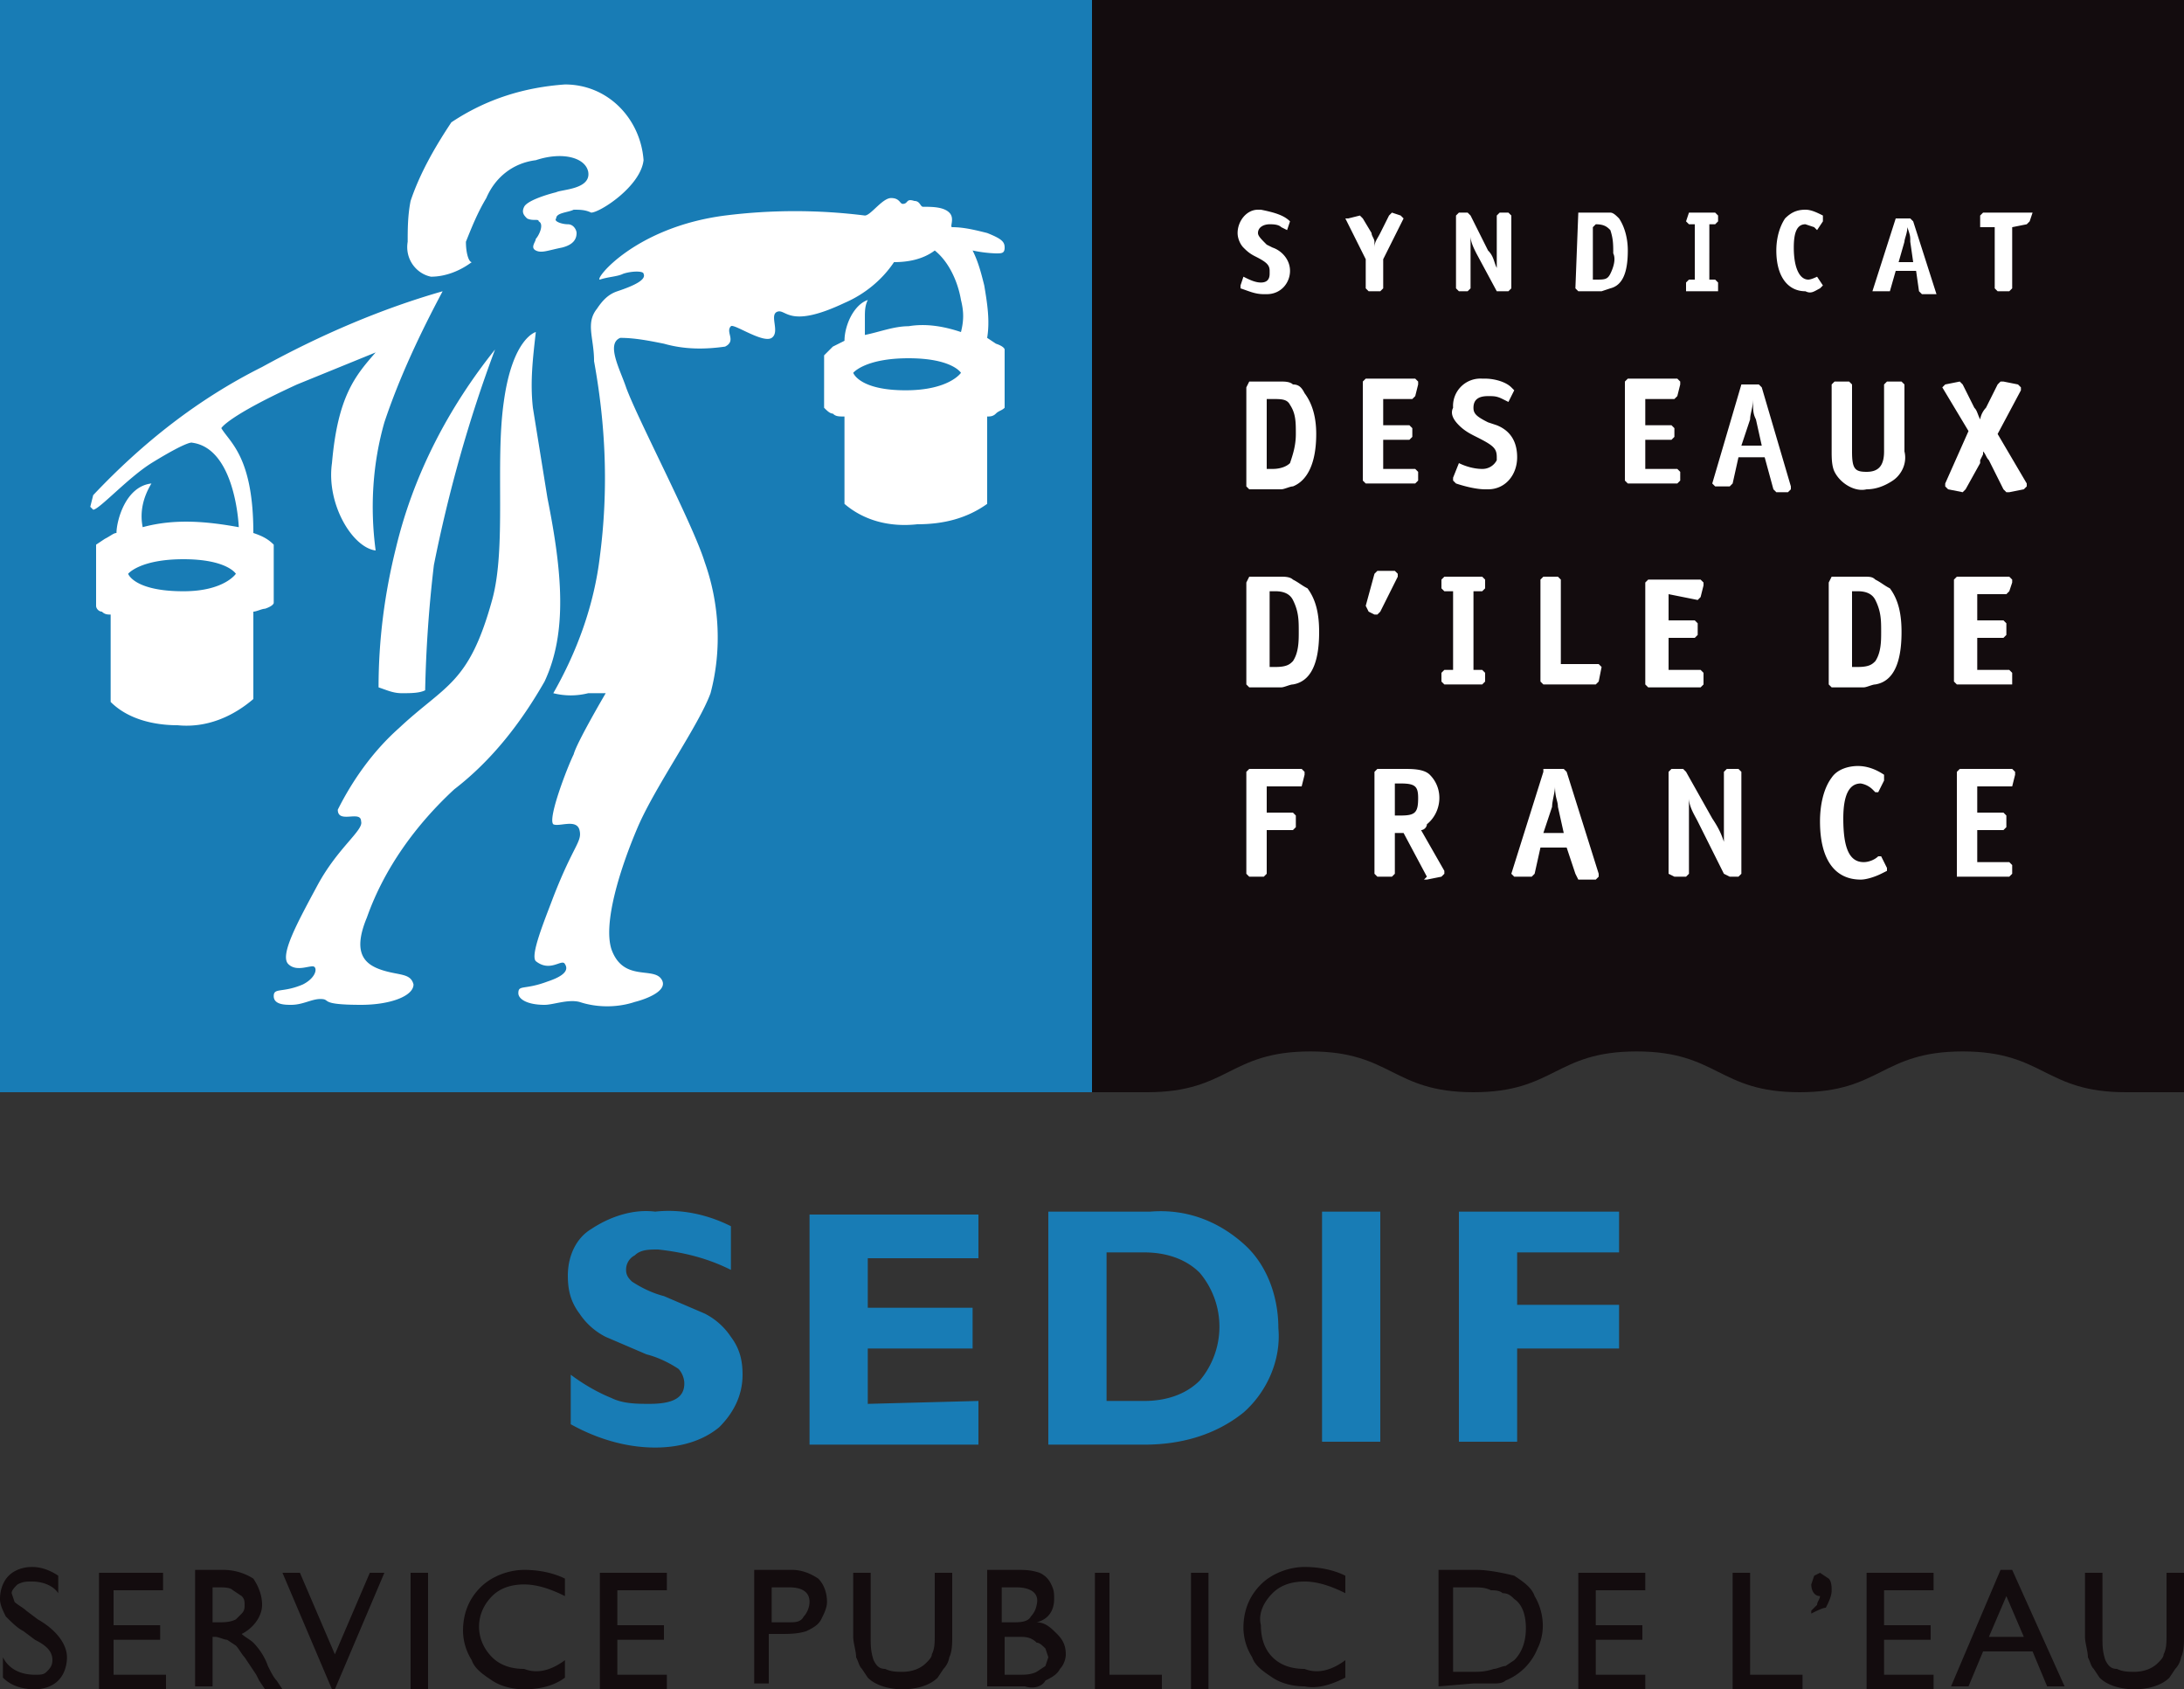 <svg xmlns="http://www.w3.org/2000/svg" viewBox="0 0 75 58"><rect x="0" y="0" width="75" height="58" fill="#333333" stroke="none"/><path d="M39.4 37.5c2.8 0 2.8-1.4 5.6-1.4s2.8 1.4 5.6 1.4 2.8-1.4 5.6-1.4 2.8 1.4 5.6 1.4 2.8-1.4 5.6-1.4 2.8 1.4 5.6 1.4h1.5.5V0H37.5v37.5h1.9z" fill="#130c0e"/><path d="M44.3 7.6l-.1.3h0 0l-.2-.1c-.1-.1-.3-.1-.4-.1-.2 0-.4.1-.4.3 0 .1.1.2.3.4l.2.1c.3.1.6.4.6.8s-.3.8-.8.8h-.1c-.3 0-.5-.1-.8-.2v-.1h0l.1-.3h0 0c.2.1.4.2.6.2s.3-.1.3-.3v-.1c0-.2-.1-.3-.5-.5-.2-.1-.3-.2-.4-.3s-.2-.3-.2-.5c0-.4.3-.8.7-.8h.1c.5.1.8.2 1 .4h0 0zm2.9.9c0-.2.1-.3.2-.5l.3-.6.1-.1h0 0l.3.1.1.1h0l-.7 1.4v1l-.1.1H47l-.1-.1v-1l-.7-1.4h0 0 .1l.4-.1h0l.1.1.3.5c0 .1.1.2.1.3v.2zm4.2.7v-.1-1.7l.1-.1h.3l.1.1v2.5l-.1.1h-.2-.2l-.7-1.3c-.1-.2-.2-.4-.2-.6v.1.3 1.4l-.1.1h-.3l-.1-.1V7.4l.1-.1h.3l.1.1.6 1.2c.2.2.2.4.3.6m3.3-1.4v1.8h.1c.3 0 .4 0 .5-.2s.2-.5.1-.7c0-.3 0-.5-.1-.8-.1-.1-.2-.2-.5-.2l-.1.1zm-.5-.5h.6.2.3c.1 0 .2.1.3.2.2.3.3.7.3 1.1 0 .8-.2 1.2-.6 1.3l-.3.1h-.8l-.1-.1.1-2.6h0zm3.8 0h0l-.1.3.1.1h.2v1.9H58l-.1.1v.3h.1.9.1v-.3l-.1-.1h-.2V7.7h.2l.1-.1v-.2l-.1-.1H58zm4.6.3l-.2.3h0 0l-.1-.1-.3-.1c-.3 0-.4.3-.4.8 0 .7.2 1.1.5 1.1.1 0 .3-.1.3-.1h0 0l.2.3h0l-.1.1c-.2.1-.3.2-.5.1-.6 0-1-.5-1-1.4 0-.4.1-.8.3-1.1.2-.2.4-.3.7-.3.2 0 .4.1.6.2v.2h0zM65.2 9h.5l-.1-.7c0-.2 0-.2-.1-.5 0 .2-.1.4-.1.5l-.2.7zm.6.3h-.7l-.2.7h-.1-.4-.1 0 0l.8-2.5h0 0 .1.4l.1.1.8 2.5h0-.1-.4l-.1-.1-.1-.7zm3.3-1.5v2.1l-.1.1h-.4l-.1-.1V7.8H68v-.1-.3l.1-.1h1.6.1 0l-.1.3-.1.1-.5.1zm-25.6 5.9v2.4h.2c.3 0 .5-.1.6-.2.1-.3.2-.6.2-1s0-.7-.2-1c-.1-.2-.3-.2-.6-.2h-.2zm-.6-.6h.8.3c.1 0 .3 0 .4.1.2 0 .3.1.4.3.3.4.4.9.4 1.4 0 1-.3 1.6-.8 1.8-.1 0-.3.1-.4.1h-1.1l-.1-.1v-3.4l.1-.2zm4.6.6v.9h.9l.1.1v.3l-.1.1h-.9v1h1.1l.1.1v.3l-.1.1h-1.7l-.1-.1v-3.4l.1-.1h1.7l.1.1v.1l-.1.4-.1.1h-1zm4.5-.3l-.2.4h0 0l-.2-.1c-.2-.1-.3-.1-.5-.1-.3 0-.5.1-.5.4 0 .2.1.3.5.5l.3.1c.5.2.7.6.7 1.1 0 .6-.4 1.1-1 1.1H51c-.3 0-.7-.1-1-.2l-.1-.1v-.1l.2-.5h0 0c.2.1.5.2.8.2a.55.55 0 0 0 .5-.3v-.1c0-.3-.1-.4-.7-.7-.2-.1-.4-.2-.6-.4s-.3-.4-.2-.6a.94.94 0 0 1 1-1h.1c.3 0 .7.1.9.3l.1.1h0zm4.5.3v.9h.9l.1.1v.3l-.1.1h-.9v1h1.1l.1.1v.3l-.1.1h-1.7l-.1-.1v-3.4l.1-.1h1.7l.1.1v.1l-.1.4-.1.1h-1zm3.3 1.6h.7l-.2-.9c-.1-.2-.1-.3-.1-.7 0 .3-.1.5-.1.7l-.3.9zm.8.4h-.9l-.2.9-.1.1h-.5l-.1-.1h0 0l1-3.4h0 0 .1.5l.1.1 1 3.4v.1l-.1.1H61l-.1-.1-.3-1.1zm2.4-2.6h.5l.1.1v2.3c0 .6.1.7.5.7s.6-.2.6-.7v-2.3l.1-.1h.5l.1.1v2.3c.1.4-.1.8-.4 1s-.6.3-.9.3c-.4.1-.9-.2-1.1-.6-.1-.2-.1-.5-.1-.7v-2.3l.1-.1zm4.6 1.7l-.9-1.5h0 0l.1-.1.5-.1h0 0l.1.1.4.8c.1.1.1.2.2.4a.76.76 0 0 1 .2-.4l.4-.8.1-.1h.1l.5.1.1.1v.1l-.8 1.5 1 1.7v.1l-.1.1-.5.1h-.1l-.1-.1-.5-1c-.1-.1-.1-.2-.2-.3v.1l-.1.2v.1l-.5.9-.1.1h0 0l-.5-.1-.1-.1v-.1l.8-1.8zm-24 5.6v2.5h.2c.4 0 .5-.1.6-.2.2-.3.2-.7.2-1 0-.4 0-.7-.2-1.1-.1-.2-.3-.3-.6-.3h-.2zm-.7-.6h.8.3c.1 0 .3 0 .4.1.2.1.3.2.5.3.3.4.4.9.4 1.5 0 1.1-.3 1.7-.9 1.8-.1 0-.3.1-.4.1h-1.1l-.1-.1V20l.1-.2zm4.4-.2l-.1.1-.3 1.1h0 0l.1.2.2.1h.1l.1-.1.6-1.2v-.1l-.1-.1h-.6zm3.3.7V23h.3l.1.1v.3l-.1.1h-1.3l-.1-.1v-.3l.1-.1h.3v-2.7h-.3l-.1-.1v-.3l.1-.1h1.3l.1.1v.3l-.1.1h-.3zm3 2.5h1.3l.1.1h0 0l-.1.5-.1.1H53l-.1-.1v-3.5l.1-.1h.5l.1.1v2.9zm3.7-2.4v.9h.9l.1.1v.4l-.1.1h-.9V23h1.1l.1.1v.4l-.1.1h-1.8l-.1-.1V20l.1-.1h1.8l.1.1v.1l-.1.4-.1.1-1-.2zm6.3 0v2.5h.2c.4 0 .5-.1.6-.2.2-.3.2-.7.2-1 0-.4 0-.7-.2-1.1-.1-.2-.3-.3-.6-.3h-.2zm-.7-.6h.8.3c.2 0 .3 0 .4.1.2.1.3.2.5.3.3.4.4.9.4 1.5 0 1.1-.3 1.7-.9 1.8-.1 0-.3.1-.4.1h-1.1l-.1-.1V20l.1-.2zm5 .6v.9h.9l.1.1v.4l-.1.1h-.9V23H69l.1.1v.4H69h-1.8l-.1-.1v-3.5l.1-.1H69l.1.1v.1l-.1.3-.1.1h-1zM43.5 27v.9h.9l.1.1v.4l-.1.1h-.9V30l-.1.1h-.5l-.1-.1v-3.5l.1-.1h1.8l.1.1v.1l-.1.4h-.1-1.1zm4.4 1h.2c.5 0 .6-.1.6-.6 0-.4-.1-.5-.6-.5h-.2V28zm.9.5l.8 1.4v.1l-.1.1-.5.1h-.1l.1-.1-.8-1.5h-.3V30l-.1.1h-.5l-.1-.1v-3.5l.1-.1h.9c.3 0 .7 0 .9.2.5.5.4 1.3-.1 1.7 0 .1-.1.2-.2.2m4.2.1h.7l-.2-.9c0-.2-.1-.3-.1-.7 0 .2-.1.5-.1.7l-.3.9zm.8.5h-.9l-.2.9-.1.1H52l-.1-.1h0 0l1.1-3.5v-.1h0 .1.6l.1.1 1.1 3.5v.1l-.1.1h-.6l-.1-.2-.3-.9zm5.4-.2v-.2-2.2l.1-.1h.4l.1.1V30l-.1.1h-.3l-.2-.1-.9-1.8c-.1-.2-.3-.5-.3-.8v.2.4 2l-.1.1h-.4l-.2-.1v-3.5l.1-.1h.4l.1.1.9 1.6c.2.3.3.5.4.8m5.5-2.1l-.2.4h-.1 0l-.1-.1a.76.76 0 0 0-.4-.2c-.4 0-.6.4-.6 1.2 0 1 .2 1.5.7 1.5.2 0 .4-.1.5-.2h0 .1l.2.4v.1l-.2.1c-.2.1-.5.2-.7.2-.9 0-1.4-.7-1.4-2 0-.5.1-1.1.4-1.5.2-.3.6-.4.9-.4s.6.1.9.3v.2h0zm3.2.2v.9h.9l.1.1v.4l-.1.1h-.9v1.1H69l.1.1v.3l-.1.1h-1.8V30v-3.5l.1-.1h1.8l.1.1v.1l-.1.4H69h-1.1z" fill="#fff"/><path d="M0 0h37.5v37.5H0z" fill="#187cb5"/><path d="M6.6 15.2c1.5.2 1.6 2.9 1.6 2.9-1.1-.2-2.2-.3-3.3 0-.1-.5 0-1 .3-1.5-.9.1-1.2 1.3-1.2 1.7-.1 0-.2.1-.4.2l-.3.2v2.1c0 .1.1.2.2.2.1.1.2.1.3.1v3c.6.6 1.5.8 2.3.8 1 .1 1.9-.3 2.6-.9v-3c.1 0 .3-.1.4-.1.3-.1.3-.2.3-.2v-2c-.2-.2-.4-.3-.7-.4 0-2.6-.8-3.1-1.1-3.6 0 0 .2-.4 2.6-1.5l2.7-1.1c-.7.8-1.3 1.5-1.5 3.8-.2 1.4.7 2.9 1.5 3-.2-1.5-.1-3 .3-4.4.5-1.5 1.2-3 2-4.5-2.1.6-4.2 1.5-6.2 2.6-2.2 1.1-4.1 2.6-5.8 4.4l-.1.4.1.1c.2 0 1.2-1.1 2-1.6 1.3-.8 1.4-.7 1.4-.7m-2.2 4.5s.4-.5 1.9-.5 1.8.5 1.8.5-.4.6-1.8.6c-1.7 0-1.9-.6-1.9-.6m24.9-6.9s.4-.5 1.9-.5 1.8.5 1.8.5-.4.6-1.9.6c-1.6 0-1.8-.6-1.8-.6m-7.2-3.4c.1.2-.3.4-.9.6-.3.1-.5.3-.7.6-.4.5-.1 1-.1 1.8.4 2.2.5 4.4.2 6.7-.2 1.7-.8 3.3-1.6 4.7.4.1.8.1 1.2 0h.6s-1 1.7-1.1 2.1c-.2.4-.9 2.2-.7 2.4.2.1.8-.2.9.2s-.2.5-.9 2.3c-.3.8-.8 2-.6 2.2.5.4.9-.1 1 .1.2.3-.3.5-.6.6-.8.3-1 .1-1 .4 0 .2.3.4.9.4.3 0 .8-.2 1.2-.1.6.2 1.3.2 1.9 0 .4-.1 1.2-.4.9-.8s-1.3.1-1.7-1c-.3-.9.3-2.8.9-4.2s2.1-3.5 2.5-4.6c.4-1.5.3-3.1-.2-4.5-.4-1.3-2.3-4.9-2.7-6-.2-.6-.7-1.5-.2-1.7.5 0 1 .1 1.5.2.7.2 1.4.2 2.1.1.4-.2 0-.5.2-.7.1-.1 1.1.6 1.4.4s-.1-.8.2-.9.4.6 2.3-.3c.7-.3 1.3-.8 1.7-1.4.5 0 1-.1 1.4-.4.5.4.8 1.1.9 1.7.1.4.1.7 0 1.1-.6-.2-1.2-.3-1.8-.2-.5 0-1 .2-1.5.3v-.6c0-.2 0-.4.1-.6-.3.1-.5.4-.6.6s-.2.5-.2.8l-.4.2-.3.3V14c.1.1.2.2.3.2.1.1.2.1.4.1v3c.7.6 1.6.8 2.5.7.9 0 1.7-.2 2.4-.7v-3c.1 0 .2 0 .3-.1s.2-.1.3-.2v-2s0-.1-.3-.2l-.3-.2c.1-.6 0-1.2-.1-1.8-.1-.4-.2-.8-.4-1.2a4.53 4.53 0 0 0 .8.1c.2 0 .3 0 .3-.2s-.1-.3-.6-.5c-.4-.1-.8-.2-1.2-.2-.1 0 .1-.3-.1-.5s-.6-.2-.9-.2c-.1 0-.1-.2-.3-.2-.3-.1-.2.1-.4.1-.1 0-.1-.2-.4-.2s-.7.6-.9.6c-1.6-.2-3.2-.2-4.8 0-3.1.4-4.5 2.2-4.3 2.2.3-.1.6-.1.8-.2.3-.1.7-.1.7 0M18.3 14c-.1-.9 0-1.7.1-2.6 0 0-.8.2-1.1 2.4-.3 2.1.1 5-.4 6.8-.8 2.9-1.6 2.9-3.2 4.4-.9.8-1.6 1.8-2.1 2.8 0 .5.8 0 .8.4.1.3-.8.9-1.5 2.2s-1.3 2.4-1 2.7.8 0 .9.1 0 .4-.4.6c-.7.3-1 .1-1 .4s.4.3.6.3c.4 0 .7-.2 1-.2.4 0-.1.2 1.4.2 1 0 1.8-.3 1.8-.7-.1-.4-.5-.3-1.1-.5s-1-.6-.5-1.8c.6-1.7 1.7-3.2 3-4.4 1.3-1 2.3-2.3 3.1-3.7.8-1.7.6-3.8.1-6.3l-.5-3.1M17 12c-1.6 2-2.8 4.3-3.4 6.8-.4 1.6-.6 3.2-.6 4.8.3.1.5.2.8.2s.6 0 .8-.1a44.14 44.14 0 0 1 .3-4.3c.5-2.5 1.2-5 2.1-7.4m-1-3.7c.2-.5.4-1 .7-1.5.3-.7.9-1.2 1.7-1.3.9-.3 1.7-.1 1.8.4.1.6-.9.6-1.1.7-.4.1-1 .3-1.1.5s0 .3.1.4c.2.1.4 0 .4.1.2.1 0 .5-.1.6 0 .1-.2.3 0 .4s.4 0 .9-.1c.4-.1.5-.3.5-.5 0-.1-.1-.3-.3-.3s-.5-.1-.4-.2c0-.2.4-.2.6-.3.2 0 .4 0 .6.1.3 0 1.7-.9 1.8-1.8-.1-1.4-1.2-2.6-2.7-2.6-1.4.1-2.7.5-3.9 1.3-.6.9-1.1 1.8-1.4 2.7-.1.5-.1 1-.1 1.4-.1.6.3 1.1.8 1.2.5 0 1-.2 1.4-.5-.1 0-.2-.3-.2-.7" fill="#fff"/><path d="M1.2 56.3L.8 56c-.2-.1-.4-.3-.6-.5-.1-.2-.2-.4-.2-.6 0-.3.1-.6.3-.8s.5-.3.8-.3.6.1.9.3v.6c-.2-.3-.6-.4-.9-.4-.2 0-.3 0-.5.1-.1.1-.2.2-.2.3l.1.3c.1.1.3.2.4.3l.4.3c.7.4 1 .9 1 1.3 0 .3-.1.6-.3.8s-.5.3-.8.3c-.4 0-.8-.1-1.1-.4v-.7c.2.4.6.6 1.1.6.2 0 .3 0 .4-.1s.2-.2.2-.4c0-.3-.2-.5-.6-.7M3.4 54v4h2.3v-.5H3.9v-1.2h1.6v-.5H3.9v-1.2h1.7V54H3.4zm4.1.5h-.2v1.2h.2c.2 0 .4 0 .6-.1l.2-.2c.1-.1.1-.2.1-.3s0-.2-.1-.3l-.3-.2c-.1-.1-.3-.1-.5-.1m-.8 3.4v-4h1a1.93 1.93 0 0 1 1 .3c.2.3.3.6.3.9 0 .4-.3.8-.7 1 .1.1.3.2.4.3.2.2.4.5.5.8.1.2.2.4.3.5l.2.3h-.6l-.2-.3h0l-.1-.2-.2-.3-.2-.3c-.1-.1-.2-.3-.3-.4l-.3-.2c-.1 0-.3-.1-.4-.1h-.1v1.7h-.6zm6-3.9l-1.2 2.8-1.2-2.8h-.6l1.7 4h.1l1.7-4h-.5zm1.4 0h.6v4h-.6v-4zm5.3 3v.6c-.4.3-.9.4-1.4.4-.4 0-.8-.1-1.1-.3s-.6-.4-.7-.7a1.93 1.93 0 0 1-.3-1c0-.6.2-1.1.6-1.5s1-.6 1.5-.6 1 .1 1.4.3v.6c-.4-.2-.9-.4-1.4-.4-.4 0-.8.1-1.1.4-.6.6-.6 1.5 0 2.1.3.3.7.4 1.1.4.5.2 1 0 1.4-.3m1.2-3v4h2.3v-.5h-1.7v-1.2h1.6v-.5h-1.6v-1.2h1.7V54h-2.3zm6.5.5h-.6v1.2h.6c.2 0 .4 0 .5-.2.1-.1.2-.3.2-.5 0-.3-.2-.5-.7-.5m-1.2 3.4v-4h1.3c.3 0 .6.1.9.3.2.2.3.5.3.8 0 .2-.1.4-.2.6s-.3.3-.5.4c-.3.1-.6.1-.9.1h-.4v1.7h-.5zm6.2-3.9h.6v2.2c0 .2 0 .5-.1.7a.76.76 0 0 1-.2.4l-.2.3c-.3.3-.8.4-1.2.4s-.9-.1-1.2-.4l-.2-.3c-.1-.1-.1-.2-.2-.4 0-.2-.1-.5-.1-.7V54h.6v2.2c0 .3 0 .5.1.8.1.2.2.3.4.3.2.1.4.1.6.1.3 0 .6-.1.8-.3.1-.1.2-.2.2-.3.1-.2.1-.4.1-.7V54zm2.9 2.2h-.5v1.3h.5c.2 0 .4 0 .6-.1l.3-.2.1-.3-.1-.3c-.1-.1-.2-.2-.3-.2-.2-.2-.4-.2-.6-.2m-.1-1.7h-.5v1.2h.4c.2 0 .5 0 .6-.2a.76.76 0 0 0 .2-.4c.1-.4-.2-.6-.7-.6m.3 3.4h-1.3v-4h1c.3 0 .5 0 .8.1a.78.78 0 0 1 .4.4c.1.2.1.3.1.5 0 .4-.2.7-.6.8.3 0 .5.2.7.4s.3.4.3.7c0 .2-.1.4-.2.5-.1.2-.3.3-.5.4-.1.2-.4.3-.7.2m2.4-3.9v4h2.3v-.5h-1.8V54h-.5zm3.3 0h.6v4h-.6v-4zm5.3 3v.6c-.4.2-.9.4-1.4.3-.4 0-.8-.1-1.1-.3s-.6-.4-.7-.7a1.93 1.93 0 0 1-.3-1c0-.6.2-1.1.6-1.5s1-.6 1.5-.6 1 .1 1.4.3v.6c-.4-.2-.9-.4-1.4-.4-.4 0-.8.1-1.1.4s-.5.7-.4 1.1c0 .4.1.8.4 1.1s.7.4 1.1.4c.5.2 1 0 1.4-.3m4.4-2.5h-.7v2.9h.7c.2 0 .4 0 .7-.1.1 0 .3-.1.4-.1l.3-.2c.3-.3.4-.7.4-1.1s-.1-.8-.4-1c-.1-.1-.2-.2-.4-.2-.1-.1-.3-.1-.4-.1-.2-.1-.4-.1-.6-.1m-1.2 3.4v-4h1.3c.4 0 .9.1 1.3.2.3.2.6.4.7.7.3.5.4 1.2.1 1.8a1.98 1.98 0 0 1-1.1 1.1c-.1.1-.3.1-.4.1h-.7l-1.2.1zm4.8-3.9v4h2.3v-.5h-1.7v-1.2h1.6v-.5h-1.6v-1.2h1.7V54h-2.3zm5.3 0v4h2.4v-.5h-1.8V54h-.6zm2.7 1.4v-.1l.2-.2c0-.1.1-.2.1-.3-.2 0-.3-.2-.3-.4l.1-.3.2-.1.3.2c.1.1.1.3.1.4 0 .2-.1.4-.2.6-.1 0-.3.1-.5.2m1.9-1.4v4h2.3v-.5h-1.7v-1.2h1.6v-.5h-1.6v-1.2h1.7V54h-2.3zm4.8.8l.6 1.4h-1.2l.6-1.4zm-.2-.9l-1.7 4h.6l.5-1.2h1.7l.5 1.2h.6l-1.8-4h-.4zm5.7.1h.6v2.2c0 .2 0 .5-.1.7a.76.76 0 0 1-.2.4l-.2.3c-.3.3-.8.4-1.2.4s-.9-.1-1.2-.4l-.2-.3c-.1-.1-.1-.2-.2-.4 0-.2-.1-.5-.1-.7V54h.6v2.2c0 .3 0 .5.1.8.1.2.2.3.4.3.2.1.4.1.6.1.3 0 .6-.1.8-.3.1-.1.2-.2.2-.3.1-.2.1-.4.1-.7V54z" fill="#130c0e"/><path d="M25.1 42.1v1.5c-.8-.4-1.6-.6-2.5-.7-.3 0-.6 0-.8.2a.55.55 0 0 0-.3.5c0 .2.1.3.2.4.3.2.7.4 1.1.5l1.4.6a2.36 2.36 0 0 1 .9.8c.3.4.4.8.4 1.3 0 .7-.3 1.3-.8 1.8-.6.5-1.4.7-2.2.7-1 0-2-.3-2.9-.8v-1.7c.4.3.9.6 1.4.8.4.2.9.2 1.3.2.8 0 1.2-.2 1.2-.7 0-.2-.1-.4-.2-.5-.3-.2-.7-.4-1.1-.5l-1.4-.6a2.36 2.36 0 0 1-.9-.8c-.3-.4-.4-.8-.4-1.3 0-.7.3-1.3.8-1.6.6-.4 1.4-.7 2.2-.6.9-.1 1.8.1 2.6.5m8.5 6v1.5h-5.8v-7.9h5.8v1.5h-3.8v1.7h3.6v1.4h-3.6v1.9l3.8-.1zm4.4-5v5h1.3c.7 0 1.4-.2 1.9-.7a2.87 2.87 0 0 0 0-3.7c-.5-.5-1.2-.7-1.9-.7H38zm-2-1.5h3.5c1.2-.1 2.3.3 3.2 1.1.8.7 1.2 1.8 1.2 2.9.1 1.1-.4 2.2-1.2 2.9-1 .8-2.2 1.1-3.4 1.1H36v-8zm9.4 0h2v7.9h-2v-7.9zm10.2 0V43h-3.5v1.8h3.5v1.5h-3.5v3.2h-2v-7.9h5.5z" fill="#187cb5"/></svg>